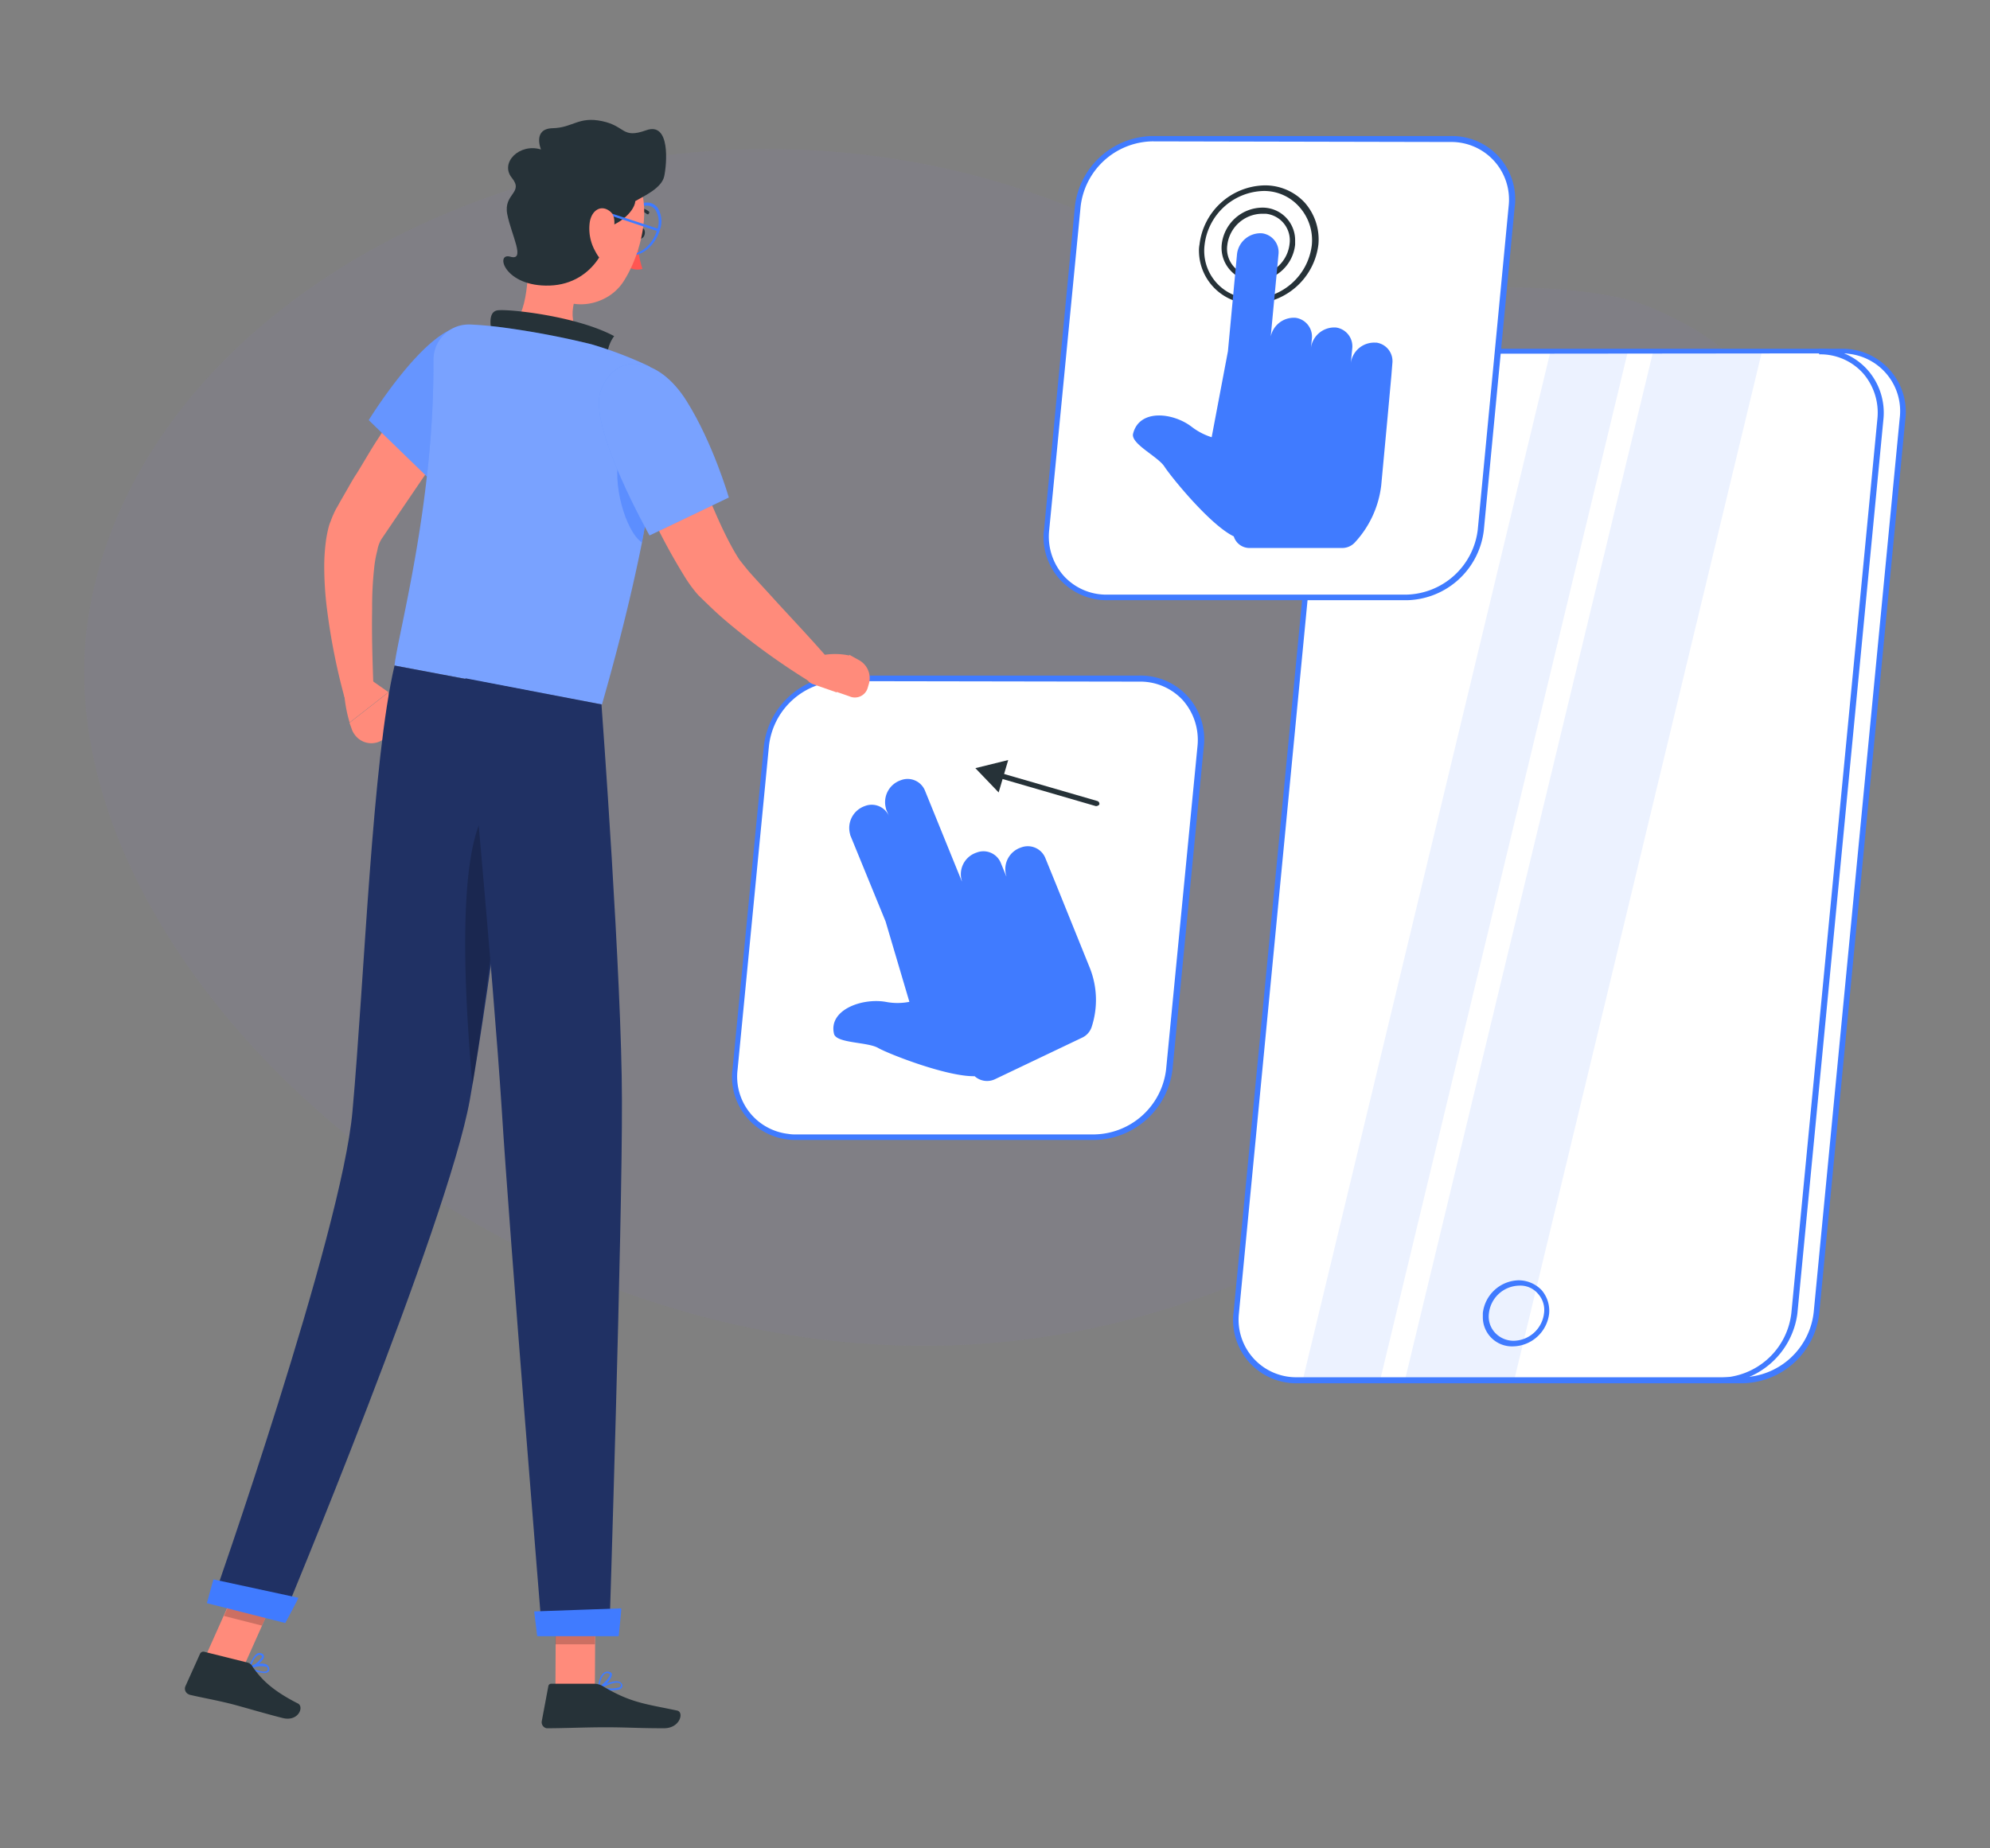 <svg xmlns="http://www.w3.org/2000/svg" id="Layer_1" data-name="Layer 1" viewBox="0 0 409.56 380.43"><rect x="0" y="0" width="409.56" height="380.43" fill="#808080" stroke="none"/><defs><style>.cls-1,.cls-7{opacity:0.1;}.cls-2,.cls-3{fill:#877eb6;}.cls-3{opacity:0.9;}.cls-10,.cls-11,.cls-12,.cls-13,.cls-3,.cls-7{isolation:isolate;}.cls-10,.cls-12,.cls-4{fill:#fff;}.cls-13,.cls-5,.cls-7{fill:#407bff;}.cls-6{fill:#263238;}.cls-8{fill:#ff8b7b;}.cls-9{fill:#ff5652;}.cls-10,.cls-11{opacity:0.2;}.cls-12{opacity:0.3;}.cls-13{opacity:0.5;}.cls-14{fill:#203164;}</style></defs><g id="freepik--background-simple--inject-9" class="cls-1"><path class="cls-2" d="M244.47,54.82C152.11-1.72,28.61,48.57,17.89,129.06c-9.69,78.83,108.6,176.4,222.73,140.16C348.08,236,421.8,91.68,336.21,62,308.41,54.61,271.65,65.23,244.47,54.82Z"></path><path class="cls-3" d="M244.47,54.82C152.11-1.72,28.61,48.57,17.89,129.06c-9.69,78.83,108.6,176.4,222.73,140.16C348.08,236,421.8,91.68,336.21,62,308.41,54.61,271.65,65.23,244.47,54.82Z"></path></g><g id="freepik--interaction-design--inject-9"><path class="cls-4" d="M225.42,234H163.88a12.55,12.55,0,0,1-12.71-12.29,8.53,8.53,0,0,1,.11-1.67l6.35-66.54a15.79,15.79,0,0,1,15.3-13.95h61.54a12.55,12.55,0,0,1,12.71,12.29,8.43,8.43,0,0,1-.11,1.66l-6.35,66.54A15.87,15.87,0,0,1,225.42,234Z"></path><path class="cls-5" d="M225.42,234.65H163.88a13,13,0,0,1-13.23-12.81,9.62,9.62,0,0,1,.11-1.77l6.45-66.54A16.36,16.36,0,0,1,173,139.06h61.54a13.09,13.09,0,0,1,13.22,14.58l-6.45,66.54A16.45,16.45,0,0,1,225.42,234.65Zm-52.49-94.44a15,15,0,0,0-14.68,13.43l-6.45,66.54a11.86,11.86,0,0,0,10.41,13.22,7.45,7.45,0,0,0,1.56.11h61.54A15.14,15.14,0,0,0,240,220.07l6.46-66.54a12.36,12.36,0,0,0-3-9.37,11.9,11.9,0,0,0-9.06-3.85Z"></path><path class="cls-5" d="M224.17,198.93l-6.77-16.76-2.29-5.62a3.89,3.89,0,0,0-5-2.09,4.69,4.69,0,0,0-3,5.84v.1l-1.15-2.81a3.86,3.86,0,0,0-5-2.08h0a4.68,4.68,0,0,0-3,5.83v.1l-7.61-18.74a3.86,3.86,0,0,0-5-2.08,4.76,4.76,0,0,0-3,5.83v.1l.62,1.46a3.87,3.87,0,0,0-5-2.08,4.77,4.77,0,0,0-3,5.83v.1l7.29,17.81,4.9,16.55a12.62,12.62,0,0,1-4.9,0c-4.89-.83-11.76,1.67-10.62,6.56.42,2,6.87,1.67,9.06,2.92s14.16,5.94,19.89,5.83a3.81,3.81,0,0,0,4.16.63l17.91-8.54a3.71,3.71,0,0,0,2-2.19A17.86,17.86,0,0,0,224.17,198.93Z"></path><path class="cls-6" d="M225.62,165.93h-.1l-20.1-5.84a.53.53,0,0,1-.31-.72c.1-.21.42-.42.63-.32l20.09,5.83a.6.6,0,0,1,.42.73A.88.88,0,0,1,225.62,165.93Z"></path><polygon class="cls-6" points="207.5 156.45 200.74 158.12 205.53 163.12 207.5 156.45"></polygon><path class="cls-4" d="M358.6,284.11H267a12.52,12.52,0,0,1-12.7-12.28,9.88,9.88,0,0,1,.1-1.67l17.71-184a15.78,15.78,0,0,1,15.3-14H379a12.53,12.53,0,0,1,12.7,12.29,9.82,9.82,0,0,1-.1,1.66l-17.71,184A15.78,15.78,0,0,1,358.6,284.11Z"></path><path class="cls-5" d="M358.6,284.74H267a13,13,0,0,1-13.22-12.81,10.45,10.45,0,0,1,.1-1.77l17.7-184a16.18,16.18,0,0,1,15.83-14.37H379A13,13,0,0,1,392.23,84.6a10.45,10.45,0,0,1-.1,1.77l-17.71,184A16.18,16.18,0,0,1,358.6,284.74ZM287.37,72.83a15.14,15.14,0,0,0-14.68,13.44l-17.7,184a11.86,11.86,0,0,0,12,13.23H358.6a15.05,15.05,0,0,0,14.68-13.43l17.7-184a11.86,11.86,0,0,0-10.41-13.23,8.77,8.77,0,0,0-1.67-.1Z"></path><polygon class="cls-7" points="284.04 284.11 268.11 284.11 319.13 72.21 335.06 72.21 284.04 284.11"></polygon><polygon class="cls-7" points="311.63 284.11 289.14 284.11 340.27 72.21 362.66 72.21 311.63 284.11"></polygon><path class="cls-5" d="M311.43,277.14a6,6,0,0,1-6.25-6v-.84a7.6,7.6,0,0,1,7.39-6.76,6.63,6.63,0,0,1,4.69,2,6.51,6.51,0,0,1,1.56,4.9A7.63,7.63,0,0,1,311.43,277.14Zm1.25-12.5a6.4,6.4,0,0,0-6.25,5.73,4.91,4.91,0,0,0,1.25,3.95,5.22,5.22,0,0,0,3.85,1.67,6.4,6.4,0,0,0,6.25-5.73,4.92,4.92,0,0,0-1.25-3.95,4.73,4.73,0,0,0-3.85-1.67Z"></path><path class="cls-5" d="M354,284.74v-1.15a15,15,0,0,0,14.69-13.43l17.7-184a12.35,12.35,0,0,0-3-9.37,11.8,11.8,0,0,0-9-3.85V71.79a13,13,0,0,1,9.9,4.27,13.33,13.33,0,0,1,3.33,10.31l-17.7,184A16.53,16.53,0,0,1,354,284.74Z"></path><path class="cls-4" d="M289.56,122.92H228a12.53,12.53,0,0,1-12.7-12.29,9.82,9.82,0,0,1,.1-1.66l6.35-66.44a15.79,15.79,0,0,1,15.31-14h61.54a12.38,12.38,0,0,1,12.6,12.29,7.45,7.45,0,0,1-.11,1.56L304.66,109A15.43,15.43,0,0,1,289.56,122.92Z"></path><path class="cls-5" d="M289.56,123.55H228a13,13,0,0,1-13.23-12.81,9.52,9.52,0,0,1,.11-1.77l6.35-66.54A16.35,16.35,0,0,1,237.08,28h61.54a13,13,0,0,1,13.22,12.91,9.25,9.25,0,0,1-.1,1.66l-6.35,66.54A16.29,16.29,0,0,1,289.56,123.55ZM237.08,29.1A15.14,15.14,0,0,0,222.4,42.53l-6.46,66.54a12.17,12.17,0,0,0,3,9.48,11.83,11.83,0,0,0,8.95,3.85h61.54A15.15,15.15,0,0,0,304.14,109l6.35-66.54a11.86,11.86,0,0,0-12-13.23Z"></path><path class="cls-6" d="M258.32,57.84a6.61,6.61,0,0,1-5.1-2.19,6.83,6.83,0,0,1-1.77-5.41,8.5,8.5,0,0,1,8.22-7.5,6.7,6.7,0,0,1,6.88,6.67v.93A8.34,8.34,0,0,1,258.32,57.84ZM259.67,44a7.3,7.3,0,0,0-7.08,6.46,5.49,5.49,0,0,0,4.9,6.24h.83a7.29,7.29,0,0,0,7.08-6.45A5.49,5.49,0,0,0,260.51,44Z"></path><path class="cls-6" d="M257.9,62.53A10.94,10.94,0,0,1,246.76,51.8a6.11,6.11,0,0,1,.11-1.46,13.77,13.77,0,0,1,13.32-12.18,11.1,11.1,0,0,1,8.33,3.54,11.46,11.46,0,0,1,2.82,8.64h0A13.87,13.87,0,0,1,257.9,62.53Zm2.19-23.22a12.54,12.54,0,0,0-12.18,11.14,9.82,9.82,0,0,0,8.54,10.93,6.1,6.1,0,0,0,1.35.1,12.53,12.53,0,0,0,12.18-11,10.23,10.23,0,0,0-2.5-7.81A9.64,9.64,0,0,0,260.09,39.31Zm10.52,11Z"></path><path class="cls-5" d="M283.21,70.54A4.85,4.85,0,0,0,278,74.81l.31-3.12A3.92,3.92,0,0,0,275,67.42h0a4.86,4.86,0,0,0-5.21,4.27l.21-2a3.92,3.92,0,0,0-3.33-4.27h0a4.86,4.86,0,0,0-5.21,4.27V70l1.67-17.7a3.92,3.92,0,0,0-3.33-4.27h0a4.85,4.85,0,0,0-5.21,4.27l-1.87,20L249.37,90a13.36,13.36,0,0,1-4.17-2.19c-3.85-2.92-10.73-3.65-12,1.46-.53,2.08,5.1,4.68,6.45,6.77s9.37,12,14.27,14.37h0a3.38,3.38,0,0,0,3.33,2.39h19a3.53,3.53,0,0,0,2.6-1.15,20.83,20.83,0,0,0,5.42-11.76l1.35-14.48h0l.52-5.72.21-2.29h0l.21-2.61a3.85,3.85,0,0,0-3.33-4.27Zm-13.75,4.27h0l.21-2.7Z"></path></g><g id="freepik--Character--inject-9"><path class="cls-8" d="M75.68,139.48l4.27,3-8,6.24a28.86,28.86,0,0,1-1.15-6.56,2.54,2.54,0,0,1,2.4-2.6Z"></path><path class="cls-8" d="M81.3,150.51l-2.39,1.67a4.21,4.21,0,0,1-5.94-1,4,4,0,0,1-.52-.94l-.52-1.46,8-6.24Z"></path><path class="cls-8" d="M138.57,84.39c1.88,4.79,3.85,9.69,5.83,14.48.94,2.39,2,4.79,3,7.08s2.09,4.58,3.23,6.66c.52.94,1,1.77,1.56,2.61.73.93,1.46,1.87,2.29,2.81,1.67,1.87,3.44,3.75,5.21,5.72,3.54,3.86,7.19,7.71,10.62,11.67l-4,4.68a142.13,142.13,0,0,1-13.22-9.27c-2.08-1.66-4.27-3.43-6.25-5.31-1-.93-2.08-2-3.12-3a28.21,28.21,0,0,1-2.92-4,126.2,126.2,0,0,1-7.81-14.79c-2.18-5-4.27-9.89-6.14-15Z"></path><path class="cls-8" d="M178.56,141.66l.21-.72a4.23,4.23,0,0,0-1.88-5l-2.08-1.15-2.71,7.6,2.71.94A2.74,2.74,0,0,0,178.56,141.66Z"></path><path class="cls-8" d="M98,82.21c-3.23,4.79-6.45,9.68-9.79,14.47l-4.89,7.19L78.49,111a6.55,6.55,0,0,0-.83,2.29A23.31,23.31,0,0,0,77,117a72.39,72.39,0,0,0-.41,8.33c-.11,5.62.1,11.55.31,17.28l-6,.94a130.46,130.46,0,0,1-3.54-17.7,70,70,0,0,1-.63-9.27,40,40,0,0,1,.32-5,25.19,25.19,0,0,1,.52-2.81,8.65,8.65,0,0,1,.52-1.56c.1-.32.2-.52.31-.84l.42-.93.31-.63.31-.52.52-.94,1.15-2c.73-1.25,1.45-2.61,2.29-3.86,1.56-2.5,3-5.1,4.68-7.6,3.13-5,6.46-9.89,9.9-14.78Z"></path><path class="cls-6" d="M131.18,47.84c-.21.63,0,1.25.31,1.36a1.14,1.14,0,0,0,1.15-.84c.2-.62,0-1.25-.32-1.35S131.39,47.22,131.18,47.84Z"></path><path class="cls-9" d="M131.07,49a25.84,25.84,0,0,0,1.15,6.35,3.68,3.68,0,0,1-3.12-.52Z"></path><path class="cls-5" d="M130.24,52.53H130A2.5,2.5,0,0,1,128,51.28a5.24,5.24,0,0,1-.42-4.48c.94-2.91,3.44-5.2,5.73-5.1a2.64,2.64,0,0,1,2.08,1.15,5.18,5.18,0,0,1,.42,4.47C134.93,50.34,132.43,52.53,130.24,52.53Zm2.81-10.21c-2,0-4.16,2.09-5,4.79a4.66,4.66,0,0,0,.32,4.07,2,2,0,0,0,1.77.93c2,.11,4.27-2,5.1-4.79a4.64,4.64,0,0,0-.31-4.06,2.06,2.06,0,0,0-1.77-.94Z"></path><path class="cls-6" d="M133.26,44.1c-.1,0-.1,0-.21-.11a2.8,2.8,0,0,0-2.7-.42c-.21.11-.42-.1-.52-.31s0-.41.2-.41h0a4,4,0,0,1,3.44.62.29.29,0,0,1,0,.52C133.57,44.1,133.47,44.1,133.26,44.1Z"></path><path class="cls-8" d="M109.31,49.61c-1,6.56-.1,15-4.68,18.12,0,0,.72,6.25,11.55,8.33,11.87,2.19,6.56-4.89,6.56-4.89-6.24-2.81-5.41-7.6-3.54-12Z"></path><path class="cls-6" d="M101.4,69.29c-.52-2.08-1-5.1,1-5.41,2.29-.31,16.24,1.15,24,5.31A7.22,7.22,0,0,0,125.14,75Z"></path><path class="cls-5" d="M54.44,344.4a8.76,8.76,0,0,1-3.23-.93c-.11,0-.11-.11-.11-.21s.11-.11.11-.21,2.6-1,3.64-.42a1.08,1.08,0,0,1,.52.63.8.8,0,0,1-.21.93A1.79,1.79,0,0,1,54.44,344.4Zm-2.61-1c1.15.52,2.71.94,3.13.52,0,0,.2-.1.1-.52a.33.33,0,0,0-.31-.31,4.62,4.62,0,0,0-2.92.31Z"></path><path class="cls-5" d="M51.31,343.47h-.1v-.21c0-.11.73-2.29,1.77-2.92a1.18,1.18,0,0,1,.83,0,.67.67,0,0,1,.52.63c0,.93-2,2.29-2.91,2.5Zm2.08-2.82a.37.37,0,0,0-.31.11c-.73.31-1.25,1.66-1.46,2.29a5,5,0,0,0,2.3-2,.36.36,0,0,0-.21-.31c-.21-.11-.21-.11-.32-.11Z"></path><path class="cls-5" d="M125.66,347.94a21.05,21.05,0,0,1-2.5-.2c-.1,0-.1-.11-.21-.11s0-.1.11-.21c.41-.21,4-2.29,4.89-.83a.63.63,0,0,1,0,.83C127.74,347.84,126.7,347.94,125.66,347.94Zm-1.87-.52c1.56.21,3.54.21,3.95-.31,0,0,.11-.1,0-.42-.52-.83-2.7.11-3.95.73Z"></path><path class="cls-5" d="M123.26,347.74h-.1a.39.39,0,0,1-.1-.21c0-.11.1-2.29,1.14-3.13a1.27,1.27,0,0,1,1-.31c.52.11.73.31.73.52.11.94-1.66,2.71-2.71,3.13ZM125,344.4a1.15,1.15,0,0,0-.63.21,3.76,3.76,0,0,0-.94,2.5c.94-.62,2.19-2,2.09-2.5,0,.11,0-.1-.52-.21Z"></path><polygon class="cls-8" points="114.31 347.53 122.43 347.53 122.54 328.78 114.41 328.78 114.31 347.53"></polygon><polygon class="cls-8" points="42.25 341.07 50.17 343.05 57.98 325.56 50.06 323.58 42.25 341.07"></polygon><path class="cls-6" d="M50.9,342.22,42,340a.76.76,0,0,0-.83.42l-3,6.66a1.26,1.26,0,0,0,.63,1.67c.1,0,.1.1.2.1,3.13.73,4.69.94,8.54,1.88,2.4.62,7.29,2.08,10.62,2.91s4.48-2.39,3.13-3c-5.73-2.91-7.71-5.31-9.27-7.5A1.66,1.66,0,0,0,50.9,342.22Z"></path><path class="cls-6" d="M122.33,346.59h-8.85a.58.58,0,0,0-.63.52l-1.35,7.19a1.26,1.26,0,0,0,1,1.45h.21c3.23,0,7.81-.2,11.87-.2,4.68,0,6.66.2,12.08.2,3.33,0,4.16-3.33,2.71-3.64-6.36-1.35-9.48-1.56-15.1-4.9A3.49,3.49,0,0,0,122.33,346.59Z"></path><path class="cls-5" d="M95.25,67.21c-7.7.31-19.36,19.27-19.36,19.27L89.42,99.6a122.17,122.17,0,0,0,12.39-15.1C107.65,76,103.17,66.9,95.25,67.21Z"></path><path class="cls-10" d="M95.25,67.21c-7.7.31-19.36,19.27-19.36,19.27L89.42,99.6a122.17,122.17,0,0,0,12.39-15.1C107.65,76,103.17,66.9,95.25,67.21Z"></path><path class="cls-11" d="M98.48,81l-9.89,17.7.62.62s3.75-3.75,7.92-9Z"></path><path class="cls-5" d="M132.12,111.67c-1.77,8.86-4.38,19.89-8.23,33.33L81.2,137c.62-6.15,8.22-33.32,8-62.9A7.27,7.27,0,0,1,96.3,66.8h.52c2.08.1,4.47.31,6.76.62a171.93,171.93,0,0,1,18.12,3.44,82.77,82.77,0,0,1,12,4.58s2.91,4.68.52,23.32C133.68,102.62,133.05,106.78,132.12,111.67Z"></path><path class="cls-12" d="M132.12,111.67c-1.77,8.86-4.38,19.89-8.23,33.33L81.2,137c.62-6.15,8.22-33.32,8-62.9A7.27,7.27,0,0,1,96.3,66.8h.52c2.08.1,4.47.31,6.76.62a171.93,171.93,0,0,1,18.12,3.44,82.77,82.77,0,0,1,12,4.58s2.91,4.68.52,23.32C133.68,102.62,133.05,106.78,132.12,111.67Z"></path><path class="cls-13" d="M132.12,111.67c-3.44-2.29-6.25-12.59-4.59-17.8L134.2,99C133.68,102.62,133.05,106.78,132.12,111.67Z"></path><path class="cls-5" d="M123.58,80.64c-2.5,7.29,10.1,29.58,10.1,29.58L150,102.41s-3.23-11.14-8.65-19.79C135.34,72.94,126.39,72.42,123.58,80.64Z"></path><path class="cls-12" d="M123.58,80.64c-2.5,7.29,10.1,29.58,10.1,29.58L150,102.41s-3.23-11.14-8.65-19.79C135.34,72.94,126.39,72.42,123.58,80.64Z"></path><polygon class="cls-11" points="122.54 328.78 122.43 338.47 114.31 338.47 114.41 328.78 122.54 328.78"></polygon><polygon class="cls-11" points="50.06 323.58 57.98 325.56 53.91 334.62 46.1 332.64 50.06 323.58"></polygon><path class="cls-8" d="M111.19,38.89c-2.09,7.81-3.65,12.29-1.15,17.6a10.43,10.43,0,0,0,13.85,5.2,10.11,10.11,0,0,0,4.69-4.16c3.85-6.25,6.56-18,.2-23.74a10.56,10.56,0,0,0-15,.31A10.72,10.72,0,0,0,111.19,38.89Z"></path><path class="cls-6" d="M124.51,46.7c1.88.1,6-2.71,6.25-5.31,2-1.15,5.42-2.71,5.94-5.1S138.05,25,133,26.81s-4.17-.83-9.06-1.87-6,1.35-10.2,1.45-2.4,4.38-2.4,4.38c-4.37-1.36-8.54,2.7-6,5.83s-1.77,3.23-.94,7.5,3.86,9.68.63,8.74-1.25,6.25,8.12,5.94S126.18,49.09,124.51,46.7Z"></path><polygon class="cls-5" points="135.45 47.63 124.52 43.99 124.72 43.57 135.55 47.12 135.45 47.63"></polygon><path class="cls-8" d="M121.39,45.66a9.46,9.46,0,0,0,1,5.83c1.25,2.39,1.77,2.5,2.61.21.72-2.09,2.49-6.56.62-8.13S121.81,43.26,121.39,45.66Z"></path><path class="cls-14" d="M108.69,142.18s-7.81,61-12,84.25C92.13,251.83,58,333.68,58,333.68L43.61,330s26.76-76.11,28.94-101.31C75,201.43,76.62,156.45,81.2,137Z"></path><path class="cls-5" d="M61.41,328.89c.11,0-2.7,5.2-2.7,5.2L42.57,330l1.35-4.89Z"></path><path class="cls-11" d="M103.48,164.36a3.07,3.07,0,0,1,1.35,0c-2.08,19.06-5.2,44.36-7.6,58.94C95.36,202.16,93.48,166.34,103.48,164.36Z"></path><path class="cls-14" d="M123.79,145S128,201.85,128,226.53c.1,25.72-2.6,110-2.6,110H111.6s-6.77-82.78-8.33-108.09c-1.77-27.59-7.5-88.82-7.5-88.82Z"></path><path class="cls-8" d="M166.17,137l1-1.56a14,14,0,0,1,8-.42l-3,7.5-4.79-1.67a2.52,2.52,0,0,1-1.57-3.23Z"></path><path class="cls-5" d="M127.85,331.07c.1,0-.52,5.73-.52,5.73H110.56l-.62-5.1Z"></path></g></svg>